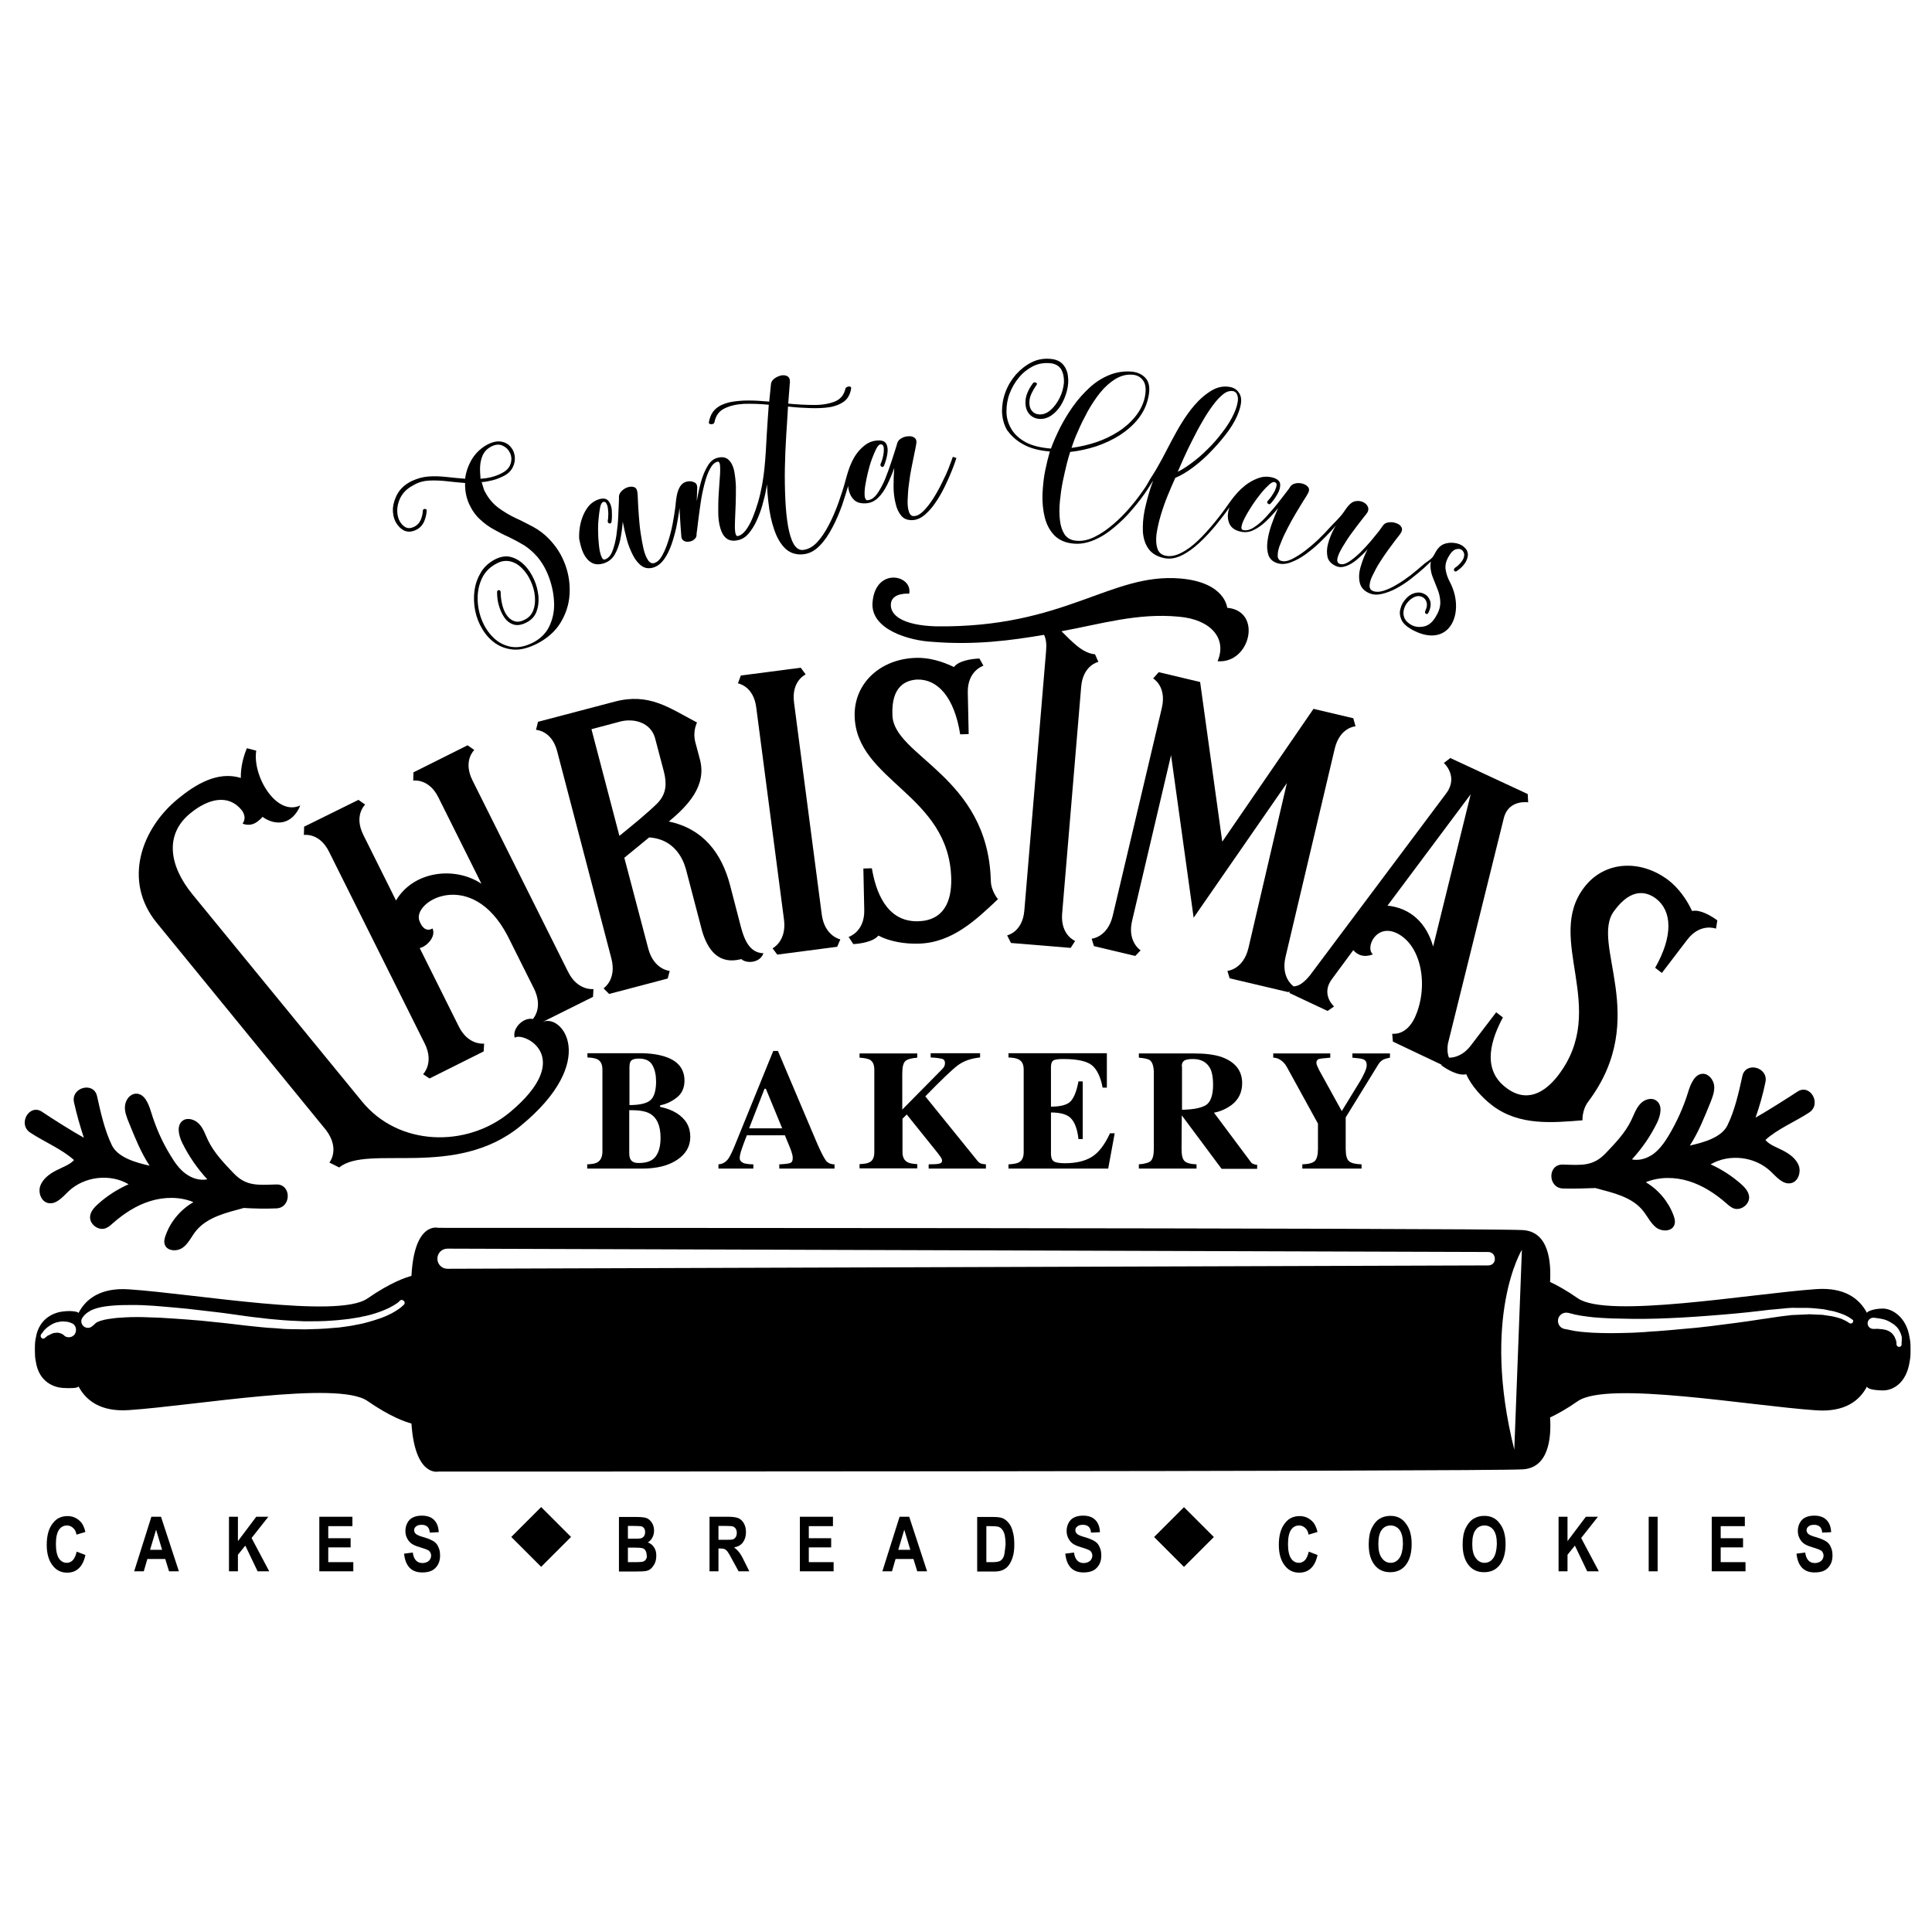 <?xml version="1.0" encoding="utf-8"?>
<!-- Generator: Adobe Illustrator 21.0.0, SVG Export Plug-In . SVG Version: 6.00 Build 0)  -->
<svg version="1.1" id="Layer_1" xmlns="http://www.w3.org/2000/svg" xmlns:xlink="http://www.w3.org/1999/xlink" x="0px" y="0px"
	 viewBox="0 0 864 864" style="enable-background:new 0 0 864 864;" xml:space="preserve">
<g>
	<path d="M145.9,505.5c6.3,8.5,1.4,14.4,1.4,14.4l4.4,2.2c12.8-10.5,51.9,5.3,81-18.5c35.8-29.3,18.4-50.8,9.8-46.5l22.7-11.3
		l0.2-3.5c0,0-7.1,1-11.4-7.8L211.3,349c-4.4-8.8,0.8-13.6,0.8-13.6l-3-2.1l-24.2,12.1l-0.1,3.7c0,0,7-1.2,11.3,7.6l19.2,38.5
		c-12.1-8-30.5-5.6-38.2,7.5l-14.6-29.3c-4.4-8.8,0.8-13.6,0.8-13.6l-3-2.1L136,369.7l-0.1,3.7c0,0,7-1.2,11.3,7.6l42.7,85.6
		c4.4,8.8-0.7,13.8-0.7,13.8l2.9,1.9l24.2-12.1l0.2-3.5c0,0-7.1,1-11.4-7.8L187.7,424c3.5-0.9,7.4-5.4,5.7-8.8c0,0-3.5,2.6-5.8-3.3
		c-3.6-8.9,23.4-24.3,39.5,6.8l11.7,23.4c3.8,7.7,0.5,12.5-0.5,13.6c-4.5-0.9-9.4,4.5-8.1,8.4c3.5-2.9,27.9,8.4-2.4,33.5
		c-19.2,15.7-49.5,15.1-65.9-5L86.1,400c-10.8-13.2-12.3-27-1.1-36.2c8.1-6.7,17.1-8.8,23-1.6c0,0,2.7,3,0.5,6.1
		c0,0,3.4,1.8,6.9-1.1c0.6-0.5,1.4-1.1,2-1.9c5.7,4.1,13.2,3.8,16.9-5.1c-10.8,5-21.5-13.3-19.7-24.5l-4.2-1.1
		c-1.6,3.9-2.8,8.5-2.7,13.3c-10.4-3.2-20.3,2.9-28.2,9.4c-16.1,13.2-24.8,36.5-9.4,55.4L145.9,505.5z M241.5,457.8
		C241.5,457.8,241.5,457.7,241.5,457.8l0.7-0.5C242,457.4,241.8,457.6,241.5,457.8z"/>
	<path d="M331.5,428.9c2.4,2.2,8.5,1.7,9.9-2.6c-7.3-0.2-9.2-8.3-10.8-14.6l-4.1-15.8c-3.8-14.6-12.3-25.4-27.4-28.5
		c8.3-6.9,17.1-15.9,13.9-27.8l-2-7.5c-0.8-2.9-0.6-6.1,0.7-9c-12.6-6.6-21.4-13.4-36.9-9.3l-34.2,9l-0.9,3.6c0,0,7.1,0.2,9.5,9.7
		l24.2,92.5c2.5,9.5-3.5,13.4-3.5,13.4l2.5,2.5l26.2-6.9l0.9-3.4c0,0-7.1-0.5-9.6-10l-10.7-40.6l11.1-9.1
		c13.4,0.9,16.1,13.2,16.5,14.4l7.2,27.5C316.5,424.8,321.4,431.6,331.5,428.9z M294.3,358.9c-4.1,4.2-12.6,11.1-17.3,14.9
		l-12.5-47.7l12.8-3.4c6.1-1.6,13.8,0.3,15.7,7.6l3.9,14.8C298.2,350.3,298.1,354.7,294.3,358.9z"/>
	<path d="M375.8,420.1c0,0-7-1.4-8.3-11.1l-12.4-94.8c-1.3-9.7,5.2-12.6,5.2-12.6l-2.2-3l-26.8,3.5l-1.3,3.5c0,0,7,1.1,8.2,10.8
		l12.4,94.8c1.3,9.7-5.1,12.9-5.1,12.9l2.1,2.8l26.8-3.5L375.8,420.1z"/>
	<path d="M443.1,393.8c-1.3-46.8-43.6-55.6-44-74c-0.6-13.3,6.4-15.7,11.2-15.9c9-0.2,16.5,7.9,19.1,24.5l3.8-0.1l-0.4-18.6
		c-0.2-9.8,7-12,7-12l-1.8-3.2c-3.5,0.1-9.3,1-11.4,3.8c-5.3-2.6-11.4-4.3-16.9-4.1c-15.8,0.4-27.8,11.2-27.5,26
		c0.7,29.2,42.4,35,43.2,72.8c0.2,10.1-3.3,18.7-14.9,19c-14.3,0.3-18.9-13.7-20.6-23.7l-3.8,0.1l0.4,18.6c0.2,9.8-7,12-7,12
		l2.1,3.2c2.8-0.1,9-1,11.2-3.8c5.1,2.7,12.1,3.8,17.9,3.6c15-0.3,25.8-10.6,35.6-19.9C446.3,402.1,443.2,398.6,443.1,393.8z"/>
	<path d="M458.1,407.1c-0.8,9.8-7.7,11.2-7.7,11.2l1.7,3.4l26.7,2.2l2-3.1c0,0-6.6-2.6-5.8-12.3l8.5-101.3
		c0.8-9.8,7.7-11.2,7.7-11.2l-1.5-3.4c-5.7-0.5-10.3-5.7-15-10.3c17.9-3.3,34.1-8.3,52.6-6.5c14,1.2,21.6,9.6,17.2,19.9
		c14.7,1.2,20.2-22.5,4.3-23.9c0,0-0.8-11.4-21-13.1c-31.2-2.6-51.4,22.2-109.4,21.4c-14.8-0.5-20.4-5-20-10
		c0.4-5.3,8.2-4.6,8.2-4.6c1.7-8.4-15.1-12.1-16.4,3.9c-1,12.3,16.9,17.1,26.4,17.6c19.5,1.6,35.5-0.6,50.3-3.1
		c0.9,1.8,1.2,4.1,0.9,7.4L458.1,407.1z"/>
	<path d="M645.7,341.2c0,0,6.6,5.9,1.2,13.4l-61.1,81.6c-2,2.4-4.5,4.9-7.3,4.9c-1-0.7-5.6-4.6-3.6-13.2l22-93.1
		c2.3-9.6,9.3-10,9.3-10l-1-3.6l-17.8-4.2l-40.8,59.4l-9.9-71.4l-18.5-4.4l-2.5,2.8c0,0,6.1,3.5,3.9,13.1l-22,93.1
		c-2.3,9.6-9.4,10.2-9.4,10.2l1,3.3l18.5,4.4l2.4-2.5c0,0-6.1-3.8-3.8-13.3l17.4-74l10.1,72.7l41.7-60.2L558.3,424
		c-2.3,9.6-9.4,10.2-9.4,10.2l1,3.3l26.3,6.2l0.4-0.4l0.1,0.8l17,8l2.9-2c0,0-6.3-5.5-0.7-12.6l9.3-12.6c2,2.3,4.8,3.4,8.8,1.9
		c-3.6-2.8,1.3-13.9,10.6-9.5c11.3,5.4,14.4,24.1,8.1,37.8c-3.8,8-9.5,7.2-10.1,7.2l0.3,3.5l21.7,10.3l0,0.3c2.2,1.7,7.6,4.9,11.1,4
		c2.3,5.2,7.1,10.5,11.7,14c12,9.1,26.8,7.7,40.3,6.6c0,0-0.3-4.6,2.6-8.4c28.1-37.4,0.5-70.7,11.6-85.3c7.9-10.8,14.8-8.3,18.6-5.5
		c7.2,5.5,7.9,16.5-0.3,31l3,2.3l11.3-14.8c5.9-7.8,12.9-5,12.9-5l0.6-3.7c-2.8-2.1-7.8-5-11.3-4.2c-2.5-5.4-6.2-10.4-10.6-13.8
		c-12.6-9.5-28.7-8.6-37.7,3.3c-17.7,23.2,11.4,53.8-11.5,83.9c-6.1,8-14.3,12.6-23.4,5.6c-11.4-8.6-6.2-22.4-1.4-31.4l-3-2.3
		l-11.3,14.8c-3.4,4.5-7.3,5.5-9.8,5.5c-0.8-1.9-0.8-4.3-0.5-6.2l25-100.9c2.1-8.5,10.9-7.1,10.9-7.1l-0.2-3.7L648.6,339
		L645.7,341.2z M640.9,423.3c-2.9-10.3-9.9-17.2-20.4-18.3l37.2-49.8L640.9,423.3z"/>
	<path d="M854.4,602.8c0-1.7-0.1-3.1-0.4-4.5c-1.4-9.6-8.1-13.1-11.9-13.1c-3.8,0-6.9,1.1-7.2,1.9c-3.3-6.2-9.8-11.5-22.7-10.6
		c-29.7,2.1-93.3,13.3-106.6,4.1c-5-3.5-9.2-5.8-12.4-7.3c0.5-8.9-0.5-22.5-12.2-23.2c-17.4-1-485-1-485-1s-10.7-3.1-12,21.5
		c-2.3,0.6-9,2.7-19.7,10.1c-13.3,9.2-76.9-2.1-106.6-4.1c-12.8-0.9-19.4,4.4-22.6,10.6c-0.3-0.8-3.9-1.1-6.9-0.7
		c-3,0.3-10.7,2.3-12.2,11.9c-0.3,1.3-0.4,2.8-0.4,4.5c0,0.3,0,0.5,0,0.7c0,0.2,0,0.5,0,0.7c0,1.6,0.1,3.1,0.4,4.5
		c1.4,9.6,8.6,11.7,12.2,11.9c3.5,0.2,6.7,0.1,6.9-0.7c3.3,6.2,9.8,11.5,22.6,10.6c29.7-2,93.3-13.3,106.6-4.1
		c10.7,7.4,17.4,9.5,19.7,10.1c1.6,24,12,21.5,12,21.5s467.6,0,485-1c11.7-0.7,12.8-14.3,12.2-23.2c3.2-1.5,7.4-3.8,12.4-7.3
		c13.3-9.2,76.9,2.1,106.6,4.1c12.8,0.9,19.4-4.3,22.7-10.6c0.3,0.8,2,1.6,6.8,1.7c4.8,0.2,10.9-3.3,12.3-12.9
		c0.3-1.4,0.4-2.8,0.4-4.5c0-0.3,0-0.5,0-0.7C854.4,603.2,854.4,603,854.4,602.8z M33.4,596.7c-1,1.4-3.1,1.8-4.6,0.7
		c0,0-0.1-0.1,0-0.1c0,0,0,0-0.1-0.1c-0.1-0.1-0.4-0.3-0.7-0.5c-0.3-0.2-0.7-0.4-1.2-0.5c-0.2-0.1-0.5-0.1-0.8-0.2
		c-0.3,0-0.6,0-0.9,0c-0.3,0.1-0.6,0.1-0.9,0.1c-0.3,0.1-0.6,0.1-0.9,0.3c-0.3,0.1-0.6,0.3-0.9,0.4c-0.3,0.2-0.5,0.3-0.8,0.4
		c-0.5,0.2-0.8,0.6-1.1,0.8c-0.3,0.2-0.4,0.3-0.4,0.3l-0.1,0.1c-0.5,0.4-1.3,0.3-1.6-0.3c-0.3-0.4-0.3-1,0-1.4c0,0,0.1-0.2,0.4-0.5
		c0.3-0.3,0.5-0.8,1-1.3c0.2-0.3,0.5-0.5,0.8-0.8c0.3-0.3,0.6-0.6,1-0.8c0.3-0.3,0.7-0.5,1.2-0.8c0.4-0.3,0.9-0.5,1.3-0.7
		c0.5-0.2,1-0.4,1.5-0.5c0.5-0.1,1-0.2,1.6-0.3c1-0.1,2,0,2.8,0.1c0.8,0.1,1.5,0.4,2,0.6c0.2,0.1,0.4,0.2,0.6,0.3
		c0.2,0.1,0.2,0.1,0.2,0.1C34.1,593.2,34.4,595.2,33.4,596.7z M180.7,583.4c0,0-0.1,0.1-0.3,0.3c-0.3,0.2-0.6,0.5-1,0.9
		c-0.9,0.7-2.2,1.6-4,2.6c-1.8,0.9-4,2-6.7,2.8c-1.3,0.4-2.7,0.9-4.3,1.3c-0.8,0.2-1.5,0.4-2.3,0.6c-0.8,0.2-1.6,0.3-2.5,0.5
		c-0.8,0.2-1.7,0.3-2.6,0.5c-0.9,0.1-1.8,0.3-2.7,0.4c-1.8,0.3-3.7,0.5-5.7,0.6c-3.9,0.4-8,0.5-12.2,0.6c-2.1,0-4.3-0.1-6.5-0.1
		c-2.2,0-4.4-0.2-6.6-0.4c-1.1-0.1-2.2-0.1-3.4-0.2c-1.1-0.1-2.2-0.2-3.3-0.3c-2.2-0.2-4.5-0.5-6.7-0.7c-4.4-0.5-8.9-1.1-13.3-1.5
		c-4.4-0.5-8.7-0.9-12.9-1.2c-4.2-0.3-8.2-0.6-12-0.8c-1.9-0.1-3.8-0.1-5.6-0.2c-1.8-0.1-3.5-0.1-5.2-0.1c-3.3,0-6.3,0.2-8.9,0.4
		c-2.6,0.3-4.8,0.6-6.4,1.1c-0.9,0.2-1.4,0.5-2,0.7c-0.4,0.3-0.9,0.5-1,0.7c-0.1,0.1-0.2,0.2-0.3,0.2c0,0.1-0.1,0.1-0.1,0.2
		c0,0.1-0.1,0.1-0.1,0.1l-1,0.8c-1.2,1-3.1,0.8-4.1-0.5c-0.9-1.1-0.8-2.6,0-3.6c0,0,0.2-0.2,0.4-0.5c0.1-0.2,0.3-0.4,0.5-0.6
		c0.2-0.2,0.5-0.4,0.8-0.7c0.6-0.5,1.4-0.9,2.2-1.4c0.9-0.3,1.9-0.8,2.9-1c2.2-0.6,4.7-0.9,7.5-1.1c2.8-0.2,6-0.2,9.4-0.2
		c1.7,0,3.5,0.1,5.3,0.2c1.8,0.1,3.7,0.2,5.7,0.4c3.9,0.3,7.9,0.7,12.2,1.1c4.2,0.5,8.5,1,12.9,1.5c4.4,0.5,8.8,1.2,13.3,1.8
		c2.2,0.3,4.4,0.6,6.6,0.8c1.1,0.1,2.2,0.3,3.3,0.4c1.1,0.1,2.2,0.2,3.3,0.3c2.2,0.2,4.3,0.4,6.5,0.5c2.2,0.1,4.3,0.2,6.4,0.3
		c4.2,0,8.2,0,12-0.3c1.9-0.1,3.7-0.3,5.5-0.5c0.9-0.1,1.8-0.2,2.6-0.3c0.8-0.1,1.7-0.3,2.5-0.4c0.8-0.1,1.6-0.3,2.4-0.4
		c0.8-0.2,1.5-0.4,2.3-0.5c1.5-0.3,2.8-0.7,4.1-1.1c2.6-0.8,4.7-1.7,6.4-2.5c1.7-0.9,2.9-1.6,3.7-2.2c0.4-0.3,0.7-0.5,0.8-0.7
		c0.2-0.1,0.3-0.3,0.3-0.3c0.4-0.5,1.2-0.5,1.7,0C181.1,582.2,181.1,582.9,180.7,583.4z M665.6,565.9l-465.5,1.5
		c-2.5,0-4.5-2-4.5-4.5c0-2.5,2-4.5,4.5-4.5h0l465.5,1.5c1.6,0,2.9,1.3,2.9,3C668.6,564.6,667.3,565.9,665.6,565.9z M677.2,648.3
		c-14.9-59.6,3.4-89.4,3.4-89.4L677.2,648.3z M828.5,591.5c-0.4,0.5-1.1,0.5-1.6,0.1c0,0-0.4-0.3-1.1-0.7c-0.3-0.2-0.8-0.4-1.4-0.7
		c-0.6-0.3-1.3-0.6-2.1-0.8c-0.8-0.2-1.7-0.5-2.7-0.7c-1-0.2-2.1-0.3-3.3-0.5c-1.2-0.3-2.4-0.2-3.8-0.3c-0.6,0-1.4-0.1-2.1-0.1
		c-0.7,0-1.4-0.1-2.1,0c-1.5,0.1-3,0.1-4.6,0.2c-0.8,0.1-1.6,0-2.4,0.1c-0.8,0.1-1.6,0.2-2.5,0.3c-1.7,0.2-3.4,0.4-5.2,0.7
		c-1.8,0.2-3.6,0.6-5.5,0.8c-7.5,1.2-15.4,2.2-23.4,3.2c-4,0.5-8,0.9-11.9,1.2c-3.9,0.4-7.8,0.7-11.6,1c-1.9,0.1-3.7,0.2-5.6,0.4
		c-1.8,0.1-3.6,0.2-5.3,0.3c-3.5,0.1-6.8,0.2-9.8,0.2c-3,0-5.9-0.1-8.3-0.2c-2.5-0.2-4.7-0.3-6.6-0.6c-0.9-0.1-1.7-0.2-2.5-0.4
		c-0.8-0.2-1.4-0.3-1.9-0.4c-1-0.2-1.6-0.3-1.6-0.3c-2-0.4-3.2-2.4-2.8-4.4c0.5-2,2.4-3.2,4.4-2.8c0,0,0.1,0,0.1,0l0.4,0.1
		c0,0,0.4,0.1,1.2,0.3c0.4,0.1,0.9,0.2,1.5,0.4c0.6,0.1,1.3,0.2,2.1,0.4c1.6,0.3,3.7,0.5,6,0.8c2.4,0.2,5.1,0.4,8,0.5
		c3,0.1,6.2,0.1,9.6,0.2c1.7,0,3.4,0,5.2,0c1.8,0,3.6-0.1,5.5-0.1c3.7-0.1,7.6-0.3,11.5-0.5c3.9-0.2,7.9-0.5,11.9-0.8
		c7.9-0.6,15.9-1.3,23.3-2.2c1.9-0.2,3.7-0.5,5.5-0.6c1.8-0.2,3.6-0.3,5.3-0.5c0.9-0.1,1.7-0.2,2.6-0.2c0.9-0.1,1.7,0,2.5,0
		c1.7,0,3.2,0,4.8,0c0.8,0,1.5,0.1,2.2,0.1c0.7,0.1,1.5,0.1,2.2,0.2c1.4,0.2,2.7,0.2,3.9,0.5c1.2,0.3,2.4,0.5,3.5,0.7
		c1.1,0.3,2,0.6,2.9,0.9c0.9,0.3,1.6,0.6,2.3,0.9c0.6,0.3,1.2,0.6,1.7,0.9c0.9,0.6,1.3,0.9,1.3,0.9l0.1,0.1
		C828.9,590.3,828.9,591,828.5,591.5z M850.4,600.5c0,0.2,0,0.5,0,0.6c0,0.2,0,0.2,0,0.2l0,0.2c-0.2,0.6-0.8,1-1.4,0.8
		c-0.5-0.1-0.9-0.7-0.9-1.2c0,0,0-0.1,0-0.2c0-0.1,0-0.2,0-0.4c0-0.4-0.1-0.9-0.4-1.6c-0.1-0.3-0.3-0.6-0.4-1
		c-0.2-0.3-0.4-0.7-0.6-0.9c-0.2-0.3-0.5-0.6-0.8-0.9c-0.3-0.2-0.6-0.5-1-0.7c-0.4-0.2-0.7-0.4-1.1-0.5c-0.4-0.1-0.8-0.3-1.2-0.3
		c-0.4-0.1-0.8-0.2-1.2-0.2c-0.4,0-0.7,0-1.1-0.1c-0.7-0.1-1.3,0-1.7,0c-0.4,0-0.6,0-0.6,0l-0.2,0c-1.4,0-2.5-1-2.6-2.4
		c0-1.4,1-2.5,2.4-2.6c0.1,0,0.3,0,0.4,0c0,0,0.3,0,0.8,0.1c0.5,0.1,1.2,0.1,2.1,0.3c0.4,0.1,0.9,0.2,1.4,0.3c0.5,0.1,1,0.3,1.5,0.5
		c0.5,0.2,1.1,0.5,1.6,0.8c0.5,0.3,1,0.7,1.6,1c0.5,0.4,0.9,0.9,1.4,1.3c0.4,0.5,0.8,1,1,1.5c0.3,0.5,0.5,1,0.7,1.5
		c0.2,0.5,0.3,1,0.4,1.4C850.5,599.2,850.5,600,850.4,600.5z"/>
	<path d="M267,519.9c-0.9,0.5-2.4,0.7-4.4,0.8v1.9h24.6c6.5,0,11.7-1.3,15.6-3.9c3.9-2.6,5.9-6,5.9-10.3c0-4.5-2-8-6.1-10.6
		c-2.1-1.3-4.5-2.2-7.4-2.8v-0.7c2.7-0.5,5.2-1.7,7.5-3.5c2.3-1.8,3.4-4.4,3.4-7.5c0-5.2-2.8-8.8-8.5-10.7c-3-1-6.8-1.6-11.3-1.6
		h-23.6v1.9c2.2,0.1,3.7,0.4,4.6,0.9c1.4,0.8,2.1,2.3,2.1,4.5v37C269.3,517.6,268.5,519.1,267,519.9z M281.5,477.1
		c0-1.4,0.3-2.4,0.9-2.9c0.6-0.5,1.7-0.8,3.3-0.8c3,0,5,1,6.1,3c1.1,2,1.6,4.4,1.6,7.3c0,3.9-0.8,6.7-2.4,8.2
		c-1.6,1.5-4.8,2.3-9.5,2.3V477.1z M281.5,496.5c4.1-0.1,7.2,0.4,9.1,1.5c3.2,1.8,4.8,5.4,4.8,10.8c0,3.6-0.7,6.4-2.2,8.4
		c-1.5,2-4,2.9-7.6,2.9c-1.8,0-3-0.5-3.6-1.6c-0.4-0.6-0.6-1.6-0.6-2.9V496.5z"/>
	<path d="M353.4,520.1c-0.8,0.3-2.4,0.5-4.9,0.6v1.9h24.7v-1.9c-1.7,0-3.1-0.6-4-1.9c-0.9-1.3-2.4-4.2-4.3-8.7l-17-40.1h-2.1
		l-17,41.8c-1.3,3.3-2.4,5.4-3.1,6.4c-1.1,1.5-2.6,2.4-4.4,2.5v1.9h15.6v-1.9c-1.7,0-3-0.2-3.9-0.4c-1.5-0.5-2.2-1.3-2.2-2.4
		c0-0.9,0.3-2.3,1-4.3c0.3-0.9,1-2.9,2.2-5.9H351l1.9,4.6c0.4,1,0.8,1.9,1,2.6c0.4,1.2,0.6,2.1,0.6,2.7
		C354.6,518.9,354.2,519.8,353.4,520.1z M335,504.6l6.9-17.7h0.6l7.3,17.7H335z"/>
	<path d="M420,520.4c-0.8,0.2-2.4,0.3-4.7,0.3v1.9h25.6v-1.9c-1-0.1-1.8-0.2-2.3-0.4c-0.5-0.2-1-0.6-1.5-1.2l-23.3-28.8
		c7.2-7.4,12.1-12.1,14.7-14c2.6-1.9,5.9-3,9.8-3.4v-1.9h-22.1v1.9c2.5,0.1,4.2,0.4,5.1,0.6c0.9,0.3,1.3,0.9,1.3,1.9
		c0,0.7-0.2,1.3-0.5,1.8c-0.3,0.5-1.1,1.3-2.2,2.4l-16.4,16.6V480c0-2.9,0.5-4.7,1.4-5.5c0.9-0.8,2.7-1.3,5.3-1.5v-1.9h-25.8v1.9
		c2.2,0.1,3.8,0.5,4.6,0.9c1.3,0.8,2,2.2,2,4.4v37c0,2.2-0.7,3.8-2.2,4.5c-0.9,0.5-2.3,0.7-4.4,0.8v1.9h25.8v-1.9
		c-2.1-0.1-3.6-0.4-4.4-0.9c-1.5-0.8-2.2-2.3-2.2-4.5v-14.9l1.9-1.9l13.9,17.3c0.7,0.9,1.2,1.6,1.5,2.1c0.3,0.5,0.4,0.9,0.4,1.2
		C421.3,519.8,420.9,520.2,420,520.4z"/>
	<path d="M498.5,506.8h-2.1c-2.4,5.2-5.1,8.7-8.2,10.6c-3.1,1.9-7.1,2.8-11.9,2.8c-2.6,0-4.3-0.3-5.1-0.9c-0.8-0.6-1.2-1.7-1.2-3.3
		v-18.5c4.3,0,7.4,0.9,9,2.7c1.7,1.8,2.8,4.8,3.3,9.2h1.9v-25.8h-1.9c-0.8,4.3-2,7.3-3.5,8.9c-1.5,1.6-4.5,2.4-8.8,2.4v-17.7
		c0-1.4,0.3-2.4,1-2.9c0.6-0.5,2.1-0.7,4.5-0.7c6.1,0,10.4,0.9,12.7,2.7c2.3,1.8,4,5.2,4.9,10.1h1.9v-15.4h-44v1.9
		c2.2,0.1,3.7,0.4,4.6,0.9c1.5,0.8,2.2,2.3,2.2,4.5v37c0,2.2-0.7,3.7-2.1,4.5c-0.9,0.5-2.5,0.8-4.7,0.9v1.9h44.6L498.5,506.8z"/>
	<path d="M528.5,498.8l17.8,23.9h15.9v-1.8c-0.7,0-1.3-0.2-1.8-0.4c-0.5-0.2-0.9-0.6-1.3-1.2l-16.2-21.7c2.7-0.5,5.3-1.6,7.8-3.4
		c3.2-2.4,4.8-5.7,4.8-9.8c0-5.6-3.1-9.5-9.2-11.7c-3.2-1.1-7.3-1.6-12.4-1.6h-24.6v1.9c2.6,0.2,4.3,0.6,5,1.2
		c1.1,0.9,1.7,2.8,1.7,5.7v33.8c0,2.8-0.5,4.7-1.4,5.5c-0.9,0.8-2.7,1.3-5.3,1.5v1.9h25.8v-1.9c-2.7-0.1-4.5-0.6-5.4-1.5
		c-0.9-0.9-1.3-2.7-1.3-5.4L528.5,498.8L528.5,498.8z M528.5,476.9c0-1.2,0.3-2,1-2.5c0.6-0.5,2-0.8,4-0.8c3.8,0,6.3,1.5,7.8,4.4
		c0.8,1.7,1.2,4.1,1.2,7c0,4.8-1.1,7.9-3.2,9.2c-2.1,1.3-5.7,2-10.7,2.1V476.9z"/>
	<path d="M616.4,476c0.6-1,1.4-1.7,2.3-2.2c0.7-0.3,1.7-0.6,2.9-0.8v-1.9h-16.8v1.9c2.5,0.2,4,0.4,4.8,0.7c1.1,0.4,1.6,1.3,1.6,2.7
		c0,0.9-0.4,2.2-1.3,4c-0.6,1.2-1.1,2.2-1.6,3l-8.2,13.4H600l-10.1-18.3c-0.5-1.1-0.8-1.8-1-2.2c-0.1-0.4-0.2-0.8-0.2-1.1
		c0-0.8,0.4-1.3,1.1-1.6c0.7-0.2,2.4-0.4,5.1-0.6v-1.9h-25.5v1.9c0.9,0,1.8,0.2,2.7,0.7c1.3,0.7,2.5,1.8,3.4,3.5l13.9,25.3v11.2
		c0,2.8-0.5,4.6-1.4,5.5c-0.9,0.9-2.8,1.4-5.6,1.5v1.9h26.5v-1.9c-2.7-0.1-4.6-0.5-5.6-1.4c-1-0.8-1.5-2.7-1.5-5.6v-14L616.4,476z"
		/>
	<path d="M180.8,237.3c1.6,0.7,3.3,0.6,5.2-0.3c1.7-0.8,2.8-2,3.6-3.6c0.7-1.6,1.1-3.2,1.2-4.9c0.1-0.6-0.2-0.9-0.8-0.9
		c-0.6,0-0.9,0.3-0.9,0.9c-0.1,1.4-0.4,2.8-1,4.1c-0.6,1.3-1.5,2.3-2.9,3c-1.5,0.7-2.8,0.8-4,0.1c-1.2-0.7-2.1-1.8-2.8-3.3
		c-0.6-1.5-0.9-3.3-0.7-5.2c0.2-1.9,0.8-3.9,2-5.7c1.2-1.9,3-3.4,5.5-4.7c2.1-1.2,4.5-1.8,6.9-1.9c2.5-0.1,5.1,0,7.7,0.3
		c2.7,0.3,5.4,0.6,8.2,0.8c-0.1,3.4,0.5,6.5,1.8,9.4c1.3,2.8,2.9,5.1,4.9,6.9c1.9,1.8,4,3.3,6.2,4.5c2.2,1.2,4.4,2.4,6.7,3.4
		c2.3,1.1,4.5,2.3,6.7,3.6c2.2,1.4,4.1,3.1,5.9,5.1c2.4,2.8,4.2,6.1,5.5,9.8c1.3,3.7,2,7.4,2.1,11.2c0.1,3.7-0.7,7.2-2.2,10.3
		c-1.5,3.1-4,5.5-7.3,7.2c-3.6,1.8-6.9,2.4-10,1.8c-3-0.6-5.6-2-7.8-4.2c-2.2-2.2-3.9-4.8-5.1-7.9c-1.2-3.1-1.8-6.3-1.8-9.6
		c0-3.3,0.7-6.4,2.1-9.2c1.4-2.8,3.6-4.9,6.6-6.4c2.1-1.1,4.1-1.3,6.1-0.8c1.9,0.5,3.7,1.6,5.2,3.2c1.6,1.6,2.8,3.5,3.8,5.7
		c1,2.2,1.6,4.4,1.8,6.7c0.2,2.3,0,4.4-0.7,6.2c-0.7,1.9-2,3.3-3.8,4.2c-1.9,1-3.5,1.2-4.9,0.6c-1.4-0.5-2.5-1.5-3.4-2.9
		c-0.9-1.4-1.5-3-1.9-4.8c-0.4-1.8-0.6-3.5-0.6-5.1c0-0.6-0.3-1-0.8-1c-0.5,0-0.8,0.3-0.8,0.9c0,2,0.2,4,0.8,6
		c0.6,2,1.4,3.9,2.5,5.4c1.1,1.6,2.5,2.6,4.1,3.1c1.6,0.5,3.6,0.2,5.7-0.9c2.2-1.1,3.7-2.7,4.5-4.8c0.8-2.1,1.1-4.4,0.9-7
		c-0.3-2.6-0.9-5.1-2-7.5c-1.1-2.4-2.5-4.6-4.3-6.4c-1.8-1.8-3.8-3-6-3.6c-2.2-0.6-4.6-0.2-7,1c-2.7,1.4-4.9,3.3-6.4,5.8
		c-1.5,2.5-2.5,5.2-2.9,8.2c-0.4,3-0.3,6,0.3,9c0.6,3,1.7,5.8,3.3,8.4c1.6,2.6,3.5,4.7,5.9,6.3c2.4,1.6,5.1,2.5,8.1,2.7
		c3.1,0.2,6.4-0.7,10.1-2.5c4.7-2.4,8.3-5.5,10.7-9.4c2.4-3.9,3.8-8.1,4.1-12.6c0.3-4.5-0.3-9-1.9-13.4c-1.6-4.4-4-8.2-7.3-11.6
		c-2.1-2.2-4.5-4-7.1-5.4c-2.7-1.4-5.3-2.8-8-4c-2.7-1.3-5.2-2.8-7.5-4.5c-2.3-1.7-4.3-4-5.8-6.8c-0.3-0.5-0.7-1.2-0.9-2.1
		c-0.3-0.8-0.5-1.7-0.8-2.6c1.6-0.1,3.2-0.4,4.8-0.8c1.6-0.4,3.2-1,4.8-1.8c2.1-1,3.5-2.4,4.3-4c0.8-1.6,1.1-3.3,0.9-4.9
		c-0.2-1.7-0.8-3.1-1.9-4.3c-1-1.2-2.4-2-4.2-2.3c-1.7-0.3-3.7,0.1-5.9,1.2c-2.9,1.5-5.2,3.6-7,6.4c-1.7,2.8-2.8,5.8-3.2,9
		c-2.8-0.2-5.6-0.5-8.4-0.8c-2.7-0.3-5.4-0.4-8-0.2c-2.6,0.2-5,0.9-7.4,2c-2.9,1.4-5,3.3-6.3,5.5c-1.3,2.2-2,4.5-2.2,6.7
		c-0.1,2.3,0.3,4.3,1.2,6.1C178,235.3,179.2,236.5,180.8,237.3z M214.7,208.7c0.1-1.9,0.5-3.6,1.2-5.2c0.8-1.6,2-2.9,3.8-3.8
		c1.9-1,3.6-1.1,5.1-0.4c1.5,0.7,2.6,1.8,3.3,3.3c0.7,1.5,0.8,3.2,0.2,4.9c-0.5,1.7-1.9,3.1-4.1,4.2c-1.5,0.8-3,1.3-4.6,1.7
		c-1.6,0.4-3.1,0.6-4.7,0.7C214.8,212.4,214.6,210.6,214.7,208.7z"/>
	<path d="M260.9,247.4c0.9,1.9,2.1,3.3,3.6,4.2c1.5,0.9,3.4,1,5.6,0.3c2.1-0.7,3.7-2,4.8-3.9c1.1-1.9,1.9-4.1,2.5-6.7
		c0.5-2.6,0.9-5.3,1.1-8c0.5,2.6,1.1,5.3,1.8,7.9c0.7,2.7,1.7,5,2.8,7.2c1.1,2.1,2.4,3.7,4,4.8c1.5,1,3.3,1.2,5.4,0.5
		c1.7-0.6,3.2-1.8,4.5-3.6s2.4-4.1,3.3-6.6c0.9-2.6,1.6-5.2,2.2-7.9c0.5-2.7,1-5.3,1.3-7.8c0-0.2,0-0.3,0.1-0.5
		c0,0.8,0.1,1.6,0.1,2.3c0.2,3.4,0.4,6.9,0.7,10.5c0.1,0.8,0.5,1.4,1.2,1.8c0.7,0.4,1.6,0.5,2.4,0.3c0.9-0.1,1.7-0.5,2.3-1.1
		c0.7-0.6,1-1.4,0.9-2.3c0.2-1.3,0.4-3.2,0.7-5.6c0.3-2.5,0.7-5.2,1.1-8.1c0.4-2.9,1-5.8,1.7-8.5c0.7-2.8,1.5-5.1,2.5-6.9
		c1-1.9,2.1-2.9,3.3-3.2c0.7-0.2,1.1,0.4,1.2,1.7c0.1,1.3,0.1,3.1-0.1,5.4c-0.2,2.2-0.3,4.7-0.5,7.4c-0.2,2.7-0.2,5.4-0.2,8
		c0,2.6,0.3,5,0.9,7.1c0.6,2.1,1.5,3.7,2.8,4.7c1.3,1,3.1,1.3,5.4,0.7c1.7-0.4,3.2-1.4,4.5-2.9c1.3-1.6,2.5-3.4,3.5-5.6
		c1-2.2,1.9-4.5,2.6-7c0.7-2.5,1.3-4.8,1.7-7.1c0.2-0.8,0.3-1.6,0.4-2.4c0.1,2.7,0.3,5.4,0.6,7.9c0.5,4.8,1.4,9,2.7,12.7
		c1.3,3.7,3,6.5,5.2,8.5c2.2,1.9,5,2.7,8.3,2.2c2.5-0.4,4.7-1.6,6.8-3.8c2.1-2.1,3.9-4.8,5.6-8c1.7-3.2,3.1-6.5,4.4-10.1
		c1-3,1.9-5.9,2.7-8.6c0,0.4,0.1,0.8,0.1,1.1c0.4,2.1,1.1,3.7,2.4,5c1.2,1.3,3,1.8,5.3,1.7c2.2-0.1,4.1-1,5.6-2.5
		c1.6-1.5,2.9-3.5,4.1-5.9c1.2-2.4,2.2-4.9,3.1-7.4c-0.2,2.6-0.3,5.4-0.3,8.1c0,2.8,0.3,5.3,0.9,7.7c0.5,2.3,1.4,4.2,2.6,5.6
		c1.2,1.4,2.9,2,5.1,1.9c1.8-0.1,3.6-0.9,5.3-2.3c1.7-1.5,3.4-3.3,4.9-5.6c1.5-2.2,2.9-4.6,4.1-7.1c1.2-2.5,2.3-4.9,3.2-7.2
		c0.9-2.3,1.6-4.2,2-5.6l-1.6-0.5c-0.4,1.2-1,2.8-1.8,4.9c-0.8,2.1-1.9,4.4-3.1,6.8c-1.2,2.5-2.5,4.8-3.9,7s-2.8,4-4.3,5.5
		c-1.5,1.5-2.8,2.2-4.2,2.3c-1.1,0.1-1.9-0.6-2.3-1.9c-0.5-1.4-0.7-3.1-0.6-5.4s0.2-4.6,0.6-7.2c0.3-2.6,0.7-5.1,1.2-7.5
		c0.5-2.4,0.9-4.6,1.3-6.4c0.4-1.8,0.6-3,0.7-3.6c0.3-1.4,0.1-2.4-0.7-3c-0.7-0.6-1.7-0.8-2.9-0.7c-1.2,0.1-2.3,0.4-3.3,1.1
		c-1,0.6-1.5,1.5-1.7,2.5l-0.2,0.7c-0.6,1.9-1.3,4.2-2.2,6.9c-0.9,2.7-1.8,5.3-2.9,8c-1.1,2.6-2.3,4.8-3.6,6.6
		c-1.3,1.8-2.7,2.7-4.3,2.8c-0.6,0-1-0.5-1.2-1.7c-0.1-1.2-0.1-2.7,0.2-4.6c0.3-1.9,0.7-3.9,1.2-6s1.1-4.2,1.8-6.1
		c0.7-1.9,1.4-3.5,2-4.7c0.7-1.2,1.3-1.9,1.9-1.9c0.7,0,1.1,0.3,1.3,1c0.2,0.7,0.2,1.6,0.1,2.6c-0.1,1-0.3,2-0.6,3
		c-0.3,0.9-0.5,1.6-0.7,1.9c-0.3,0.7-0.2,1.2,0.3,1.5c0.5,0.3,0.9,0.1,1.2-0.6c0.6-1.5,1.1-3.2,1.4-5c0.3-1.8,0.2-3.3-0.4-4.5
		c-0.6-1.2-1.9-1.8-4-1.6c-2.2,0.1-4.2,0.9-6,2.4c-5,4.1-6.7,9.6-8.3,15.5c-0.8,3.1-1.9,6.4-3.1,9.8c-1.2,3.4-2.6,6.7-4.2,9.8
		c-1.6,3.1-3.3,5.7-5.2,7.8c-1.9,2.1-4,3.3-6.2,3.6c-1.8,0.3-3.2-0.6-4.4-2.5c-1.1-1.9-2-4.7-2.6-8.2c-0.6-3.5-1-7.5-1.2-12
		c-0.2-4.5-0.3-9.2-0.2-14.1c0.1-4.9,0.3-9.7,0.6-14.4c0.3-4.7,0.6-9,0.8-12.9c3.4,0.4,6.6,0.6,9.8,0.7c3.2,0.1,6.1,0,8.7-0.4
		c2.6-0.4,4.8-1.3,6.5-2.5c1.7-1.3,2.8-3.2,3.2-5.7c0.1-0.5,0-0.9-0.4-1c-0.4-0.1-0.8-0.1-1.3,0.1c-0.4,0.2-0.7,0.4-0.8,0.7
		c-0.6,2.8-2.1,4.7-4.6,5.8c-2.5,1-5.6,1.6-9.2,1.6c-3.7,0-7.6-0.2-11.8-0.6l0.7-9.1c0.2-1.6-0.2-2.6-1-3.1
		c-0.8-0.5-1.8-0.6-2.9-0.4c-1.1,0.3-2.1,0.7-3,1.4c-0.9,0.7-1.4,1.5-1.5,2.3l-0.8,8c-3.3-0.3-6.4-0.5-9.5-0.5c-3,0-5.8,0.3-8.3,0.8
		c-2.5,0.6-4.5,1.5-6.1,2.9c-1.6,1.4-2.6,3.4-3.1,6c-0.1,0.6,0.3,0.9,1.1,0.9c0.8,0,1.3-0.3,1.4-0.9c0.6-2.9,2-4.9,4.4-6.1
		c2.4-1.2,5.3-1.9,8.7-2.1c3.5-0.1,7.2,0,11.2,0.4c-0.3,3.9-0.6,8.4-0.9,13.3c-0.6,10.6-0.9,20-3.9,30.3c-0.7,2.4-1.5,4.7-2.4,6.9
		c-0.9,2.2-1.9,4-3,5.5c-1.1,1.5-2.3,2.4-3.5,2.7c-0.7,0.2-1.1-0.4-1.3-1.7c-0.2-1.3-0.2-3.1-0.1-5.3c0.1-2.2,0.2-4.7,0.3-7.3
		c0.1-2.7,0.1-5.3,0.1-7.9c-0.1-2.6-0.4-5-0.8-7.1c-0.5-2.1-1.3-3.7-2.5-4.8c-1.2-1.1-2.8-1.4-4.8-0.9c-1.8,0.4-3.3,1.6-4.5,3.6
		c-1.2,2-2.2,4.3-3,7.2c-0.8,2.8-1.4,5.7-1.9,8.6l0.2-6.1c0-1.1-0.4-1.9-1.3-2.3c-0.9-0.4-1.9-0.6-3-0.4c-4.8,0.7-5.1,7.7-5.5,11.6
		c-0.3,2.3-0.7,4.7-1.2,7.4c-0.5,2.7-1.2,5.3-2,7.8s-1.7,4.6-2.7,6.4c-1,1.8-2.2,2.9-3.5,3.3c-1,0.3-2-0.1-2.8-1.3
		c-0.8-1.2-1.5-2.9-2-5c-0.5-2.2-0.9-4.5-1.3-7.1c-0.4-2.6-0.6-5.1-0.8-7.6c-0.2-2.5-0.3-4.6-0.4-6.5c-0.1-1.9-0.1-3.1-0.2-3.7
		c-0.1-1.5-0.6-2.4-1.4-2.7c-0.9-0.4-1.9-0.3-3,0c-1.1,0.4-2.1,1-2.9,1.9c-0.8,0.9-1.1,1.8-1,2.9l0,0.7c-0.1,2-0.2,4.4-0.3,7.2
		c-0.1,2.8-0.4,5.6-0.8,8.5c-0.4,2.8-1,5.3-1.8,7.3c-0.8,2.1-1.9,3.3-3.4,3.8c-0.6,0.2-1.1-0.2-1.6-1.4c-0.4-1.1-0.8-2.6-1-4.5
		c-0.2-1.9-0.4-3.9-0.4-6.1c-0.1-2.2,0-4.3,0.2-6.3c0.2-2,0.4-3.7,0.7-5.1c0.3-1.4,0.8-2.1,1.3-2.3c0.7-0.2,1.2,0,1.5,0.7
		c0.4,0.7,0.6,1.5,0.7,2.5c0.1,1,0.2,2,0.1,3c0,1-0.1,1.7-0.2,2c-0.1,0.8,0.1,1.2,0.7,1.4c0.6,0.1,0.9-0.2,1-0.9
		c0.2-1.6,0.2-3.3,0.1-5.1c-0.2-1.8-0.7-3.2-1.6-4.2c-0.9-1-2.3-1.2-4.2-0.6c-2.1,0.7-3.9,2-5.2,3.9c-2.7,3.8-3.8,9-3.6,13.7
		C259.5,243.4,260,245.5,260.9,247.4z"/>
	<path d="M457.4,198.6c3.1,1.8,7.1,2.9,12.1,3.3c-0.7,2.4-1.4,5.2-2.1,8.6c-0.7,3.4-1,6.8-1.2,10.5c-0.1,3.6,0.2,7,1,10.3
		c0.8,3.2,2.2,5.9,4.3,8.1c2.1,2.1,4.9,3.4,8.6,3.7c3.1,0.3,6.1-0.3,9.2-1.6c3.1-1.3,6.1-3.2,8.9-5.6c2.9-2.4,5.6-5,8.1-8
		c2.5-2.9,4.8-5.9,6.8-8.9c0.9-1.4,1.8-2.8,2.6-4.1c-0.4,1.1-0.8,2.2-1.2,3.4c-1,3.2-1.9,6.5-2.6,9.8c-0.7,3.4-0.9,6.5-0.8,9.6
		c0.2,3,1,5.6,2.5,7.7c1.5,2.1,3.8,3.5,7.1,4.2c2.5,0.5,5,0.1,7.7-1.2c2.7-1.3,5.3-3.2,7.9-5.6c2.6-2.4,5.1-5.1,7.5-8
		c2.2-2.7,4.2-5.3,6-7.9c-0.2,0.6-0.3,1.2-0.5,1.8c-0.4,2.1-0.2,3.9,0.5,5.5c0.7,1.6,2.2,2.8,4.4,3.4c2.1,0.6,4.1,0.5,6.1-0.4
		c2-0.9,4-2.3,5.9-4.1c1.9-1.8,3.7-3.8,5.4-5.9c-1.1,2.4-2.1,4.9-3,7.5c-0.9,2.6-1.5,5.1-1.8,7.5c-0.3,2.4-0.1,4.4,0.5,6.2
		c0.7,1.7,2,2.9,4.1,3.5c1.7,0.5,3.6,0.4,5.8-0.4c2.1-0.8,4.3-1.9,6.5-3.5c2.2-1.6,4.3-3.3,6.3-5.2c2-1.9,3.8-3.8,5.5-5.6
		c0.7-0.8,1.3-1.5,1.9-2.2c-0.3,0.5-0.5,0.9-0.8,1.4c-1.2,2.3-2.1,4.5-2.7,6.8c-0.6,2.2-0.6,4.2-0.2,6c0.5,1.8,1.8,3.1,3.9,4
		c1.4,0.6,2.9,0.5,4.5-0.1c1.6-0.6,3.3-1.6,4.9-3c1.6-1.4,3.2-2.8,4.6-4.5c-1.3,2.5-2.3,5.1-3.1,7.8c-0.8,2.7-0.9,5.1-0.4,7.2
		c0.5,2.1,1.9,3.7,4.3,4.7c1.7,0.7,3.5,0.8,5.6,0.3c2.1-0.5,4.3-1.3,6.5-2.5c2.2-1.2,4.4-2.6,6.4-4.2c2.1-1.6,4-3.2,5.7-4.7
		c1.3-1.2,2.4-2.2,3.3-3.1c-0.1,0.6-0.2,1.1-0.2,1.7c0,1.9,0.4,3.8,1.1,5.5c0.7,1.8,1.4,3.5,2.1,5.3c0.7,1.7,1.1,3.5,1.2,5.4
		c0.1,1.9-0.4,4-1.7,6.2c-1.5,2.8-3.3,4.4-5.4,4.9c-2.2,0.5-4.1,0.3-5.8-0.6c-1.6-0.9-2.7-2-3.2-3.3c-0.5-1.3-0.5-2.6-0.1-3.9
		c0.4-1.3,1-2.4,2-3.4c0.9-1,2-1.7,3.1-2.1c1.1-0.4,2.2-0.3,3.3,0.3c0.8,0.5,1.4,1.2,1.7,2.3c0.3,1.1,0.1,2.3-0.6,3.8
		c-0.3,0.6-0.1,1,0.3,1.3c0.5,0.3,0.9,0,1.2-0.7c0.9-1.9,1.1-3.6,0.7-5c-0.5-1.4-1.3-2.5-2.5-3.1c-1.4-0.8-2.9-0.9-4.4-0.5
		c-1.5,0.4-2.9,1.3-4,2.6c-1.2,1.3-2,2.7-2.4,4.4c-0.5,1.6-0.3,3.3,0.4,4.9c0.7,1.6,2.3,3.1,4.6,4.4c7.4,4.1,13,3.1,16.3-0.3
		c4.4-4.6,4.8-13.5,0.7-21.1c-0.9-1.7-1.5-3.5-1.8-5.3c-0.3-1.8,0.1-3.7,1.2-5.7c1.1-2,2.3-3.2,3.5-3.5c1.2-0.3,2.2-0.1,2.9,0.7
		c0.7,0.8,0.9,1.8,0.5,3.1c-0.3,0.9-0.9,1.7-1.6,2.5c-0.7,0.8-1.5,1.5-2.3,2c-0.5,0.4-0.6,0.8-0.4,1.3c0.3,0.5,0.7,0.5,1.3,0.1
		c1-0.7,2-1.5,2.9-2.6c0.9-1.1,1.4-2.1,1.7-3.1c0.5-1.6,0.2-3.1-0.7-4.2c-1-1.2-2.3-2-4-2.4c-1.7-0.4-3.5-0.4-5.2,0.1
		c-2.6,0.8-3.8,2.8-5,5.1c-1.1,2.1-3.3,2.9-5,4.5c-1.6,1.4-3.4,2.9-5.4,4.5c-2,1.5-4.1,3-6.2,4.2c-2.1,1.3-4.1,2.2-6,2.8
		c-1.9,0.6-3.4,0.6-4.7,0.1c-1.1-0.4-1.6-1.3-1.5-2.6c0.1-1.3,0.5-2.8,1.4-4.5c0.8-1.7,1.8-3.6,3-5.5c1.2-1.9,2.4-3.7,3.7-5.5
		c1.3-1.8,2.4-3.3,3.4-4.6c1-1.3,1.7-2.2,2.1-2.7c0.9-1.2,1.1-2.2,0.7-3c-0.4-0.9-1.2-1.5-2.3-1.9c-1.1-0.4-2.2-0.6-3.4-0.4
		c-1.2,0.1-2.1,0.6-2.7,1.5l-1.7,2.4c-0.9,1.1-2.1,2.6-3.6,4.4c-1.5,1.8-3.2,3.6-4.9,5.3c-1.8,1.7-3.5,3.1-5.1,4.1
		c-1.6,1-3,1.3-4.1,0.8c-0.9-0.4-1.2-1.3-0.8-2.8c0.4-1.5,1.3-3.2,2.5-5.2c1.2-2,2.5-4,4-6c1.5-2,2.8-3.8,4-5.3
		c1.2-1.5,1.9-2.5,2.3-2.9c0.9-1.1,1.1-2.1,0.8-3.1c-0.4-1-1.1-1.7-2.1-2.2c-1-0.5-2.1-0.7-3.3-0.5c-2.7,0.3-4.3,3.3-5.7,5.2
		c-1.8,2.5-3.9,4.3-5.9,6.5c-1.5,1.7-3.2,3.5-5.2,5.4c-2,1.9-4,3.6-6.1,5.2c-2.1,1.6-4.1,2.8-5.9,3.7c-1.9,0.9-3.4,1.1-4.7,0.7
		c-1-0.3-1.6-1.2-1.5-2.6c0-1.4,0.4-3.2,1.3-5.2c0.8-2.1,1.8-4.3,3-6.6c1.2-2.3,2.4-4.5,3.7-6.7c1.3-2.1,2.4-4,3.4-5.6
		c1-1.6,1.7-2.6,1.9-3.1c0.8-1.2,0.9-2.3,0.4-3c-0.5-0.8-1.3-1.3-2.5-1.7c-1.1-0.3-2.3-0.4-3.4-0.1c-1.1,0.3-2,0.9-2.4,1.8l-0.4,0.6
		c-1.2,1.6-2.7,3.5-4.4,5.7c-1.7,2.2-3.6,4.4-5.5,6.5c-1.9,2.1-3.8,3.8-5.7,5c-1.8,1.2-3.5,1.6-5,1.2c-0.6-0.2-0.8-0.9-0.5-2
		c0.3-1.2,0.9-2.6,1.8-4.2c0.9-1.7,2-3.4,3.2-5.3c1.2-1.8,2.5-3.5,3.8-5.1c1.3-1.6,2.5-2.8,3.5-3.7c1-0.9,1.8-1.3,2.4-1.1
		c0.7,0.2,1,0.7,0.9,1.4c-0.1,0.7-0.4,1.6-0.8,2.5c-0.5,0.9-1,1.8-1.6,2.6c-0.6,0.8-1,1.3-1.3,1.6c-0.6,0.6-0.7,1.1-0.2,1.5
		c0.4,0.4,0.9,0.4,1.3-0.1c1.1-1.2,2.1-2.6,3-4.2c0.9-1.6,1.3-3,1.2-4.4c-0.1-1.3-1.2-2.3-3.2-2.9c-2.2-0.6-4.3-0.6-6.5,0.2
		c-6,2.1-10,6.7-13.5,11.7c-1.8,2.6-3.9,5.4-6.2,8.2c-2.3,2.8-4.7,5.5-7.2,7.9c-2.5,2.4-5,4.3-7.6,5.6c-2.5,1.3-4.9,1.8-7.1,1.3
		c-1.8-0.4-3-1.4-3.6-3.2c-0.6-1.8-0.7-3.9-0.4-6.5c0.4-2.6,1-5.4,1.9-8.4c0.9-3,1.9-5.9,3.1-8.8c1.2-2.9,2.3-5.5,3.4-7.9
		c2.6-1.1,5.3-2.7,8.2-4.9c2.9-2.2,5.7-4.7,8.4-7.6c2.7-2.8,5.1-5.7,7.3-8.7c2.1-3,3.6-5.8,4.5-8.4c1.2-3.4,1.4-5.9,0.5-7.7
		c-0.9-1.8-2.3-2.9-4.2-3.3c-2.9-0.6-5.7-0.1-8.4,1.5c-2.7,1.6-5.3,3.8-7.8,6.7c-8.2,9.6-12.3,21.5-19.1,31.9
		c-1,1.5-1.8,3.2-2.8,4.7c-1.9,2.8-4,5.7-6.5,8.6c-2.4,2.9-5.1,5.6-7.8,7.9c-2.8,2.4-5.5,4.3-8.4,5.7c-2.8,1.4-5.6,2-8.3,1.7
		c-2.2-0.2-3.9-1.1-5.1-2.8c-1.1-1.7-1.8-3.8-2.1-6.4c-0.3-2.6-0.3-5.4,0-8.5c0.3-3,0.7-6,1.3-8.9c0.6-2.9,1.2-5.5,1.8-7.9
		c0.6-2.3,1.1-4.1,1.5-5.2c3.9-0.4,7.8-1.3,11.6-2.5c3.8-1.3,7.3-2.9,10.6-5c3.2-2.1,6-4.5,8.2-7.3c2.2-2.8,3.8-6,4.5-9.5
		c0.9-3.8,0.5-6.7-1-8.5c-1.5-1.8-3.6-2.8-6.2-3.1c-3.6-0.3-7,0.2-10.2,1.5s-6.2,3.2-8.9,5.7c-2.7,2.5-5.2,5.3-7.4,8.4
		c-2.2,3.1-4.1,6.3-5.8,9.6c-1.6,3.3-3,6.3-4,9.2c-4.7-0.4-8.5-1.3-11.4-2.9c-2.9-1.6-5-3.6-6.4-6c-1.4-2.4-2.1-5-2.1-7.7
		c0-2.7,0.4-5.4,1.4-8c1-2.6,2.4-5.1,4.2-7.2c1.8-2.2,3.9-3.8,6.2-5c2.4-1.2,4.9-1.6,7.6-1.4c2.4,0.2,4.1,1.2,5.1,2.8
		c0.9,1.7,1.3,3.6,1.2,5.9c-0.2,2.3-0.8,4.6-1.9,6.8c-1.1,2.2-2.4,4-4.1,5.5c-1.6,1.4-3.4,2.1-5.3,1.9c-1.3-0.1-2.4-0.7-3.2-1.8
		c-0.8-1.1-1.1-2.6-0.9-4.5c0.2-1.9,1.3-4.2,3.1-6.8c0.4-0.5,0.3-0.9-0.3-1.1c-0.6-0.3-1.1-0.1-1.5,0.6c-2,2.8-3,5.4-3.1,7.7
		c-0.1,2.3,0.4,4.1,1.5,5.5c1.1,1.4,2.6,2.2,4.4,2.4c2,0.2,3.8-0.3,5.5-1.4c1.7-1.1,3.2-2.7,4.4-4.6c1.2-2,2.1-4.1,2.7-6.4
		c0.6-2.3,0.8-4.5,0.5-6.6c-0.2-2.1-1-3.9-2.2-5.3c-1.2-1.4-3.1-2.3-5.5-2.5c-3.1-0.3-5.9,0.2-8.5,1.5c-2.6,1.3-4.9,3.1-7,5.4
		c-2,2.3-3.6,4.9-4.7,7.8c-1.1,2.9-1.6,5.8-1.6,8.8c0.1,3,0.8,5.8,2.3,8.4C452.1,194.7,454.3,196.9,457.4,198.6z M529.4,204.8
		c1.1-2.5,2.4-5.1,3.8-7.9c1.4-2.8,2.8-5.5,4.4-8.2c1.5-2.7,3.1-5.1,4.7-7.3c1.6-2.2,3.2-3.9,4.7-5.1c1.5-1.2,3-1.6,4.4-1.4
		c1.1,0.2,1.8,1,2.1,2.4c0.3,1.4,0,3.3-0.9,5.8c-0.9,2.4-2.2,4.9-4.1,7.7c-1.9,2.7-4,5.4-6.5,8.1c-2.5,2.6-5,5-7.7,7.1
		c-2.7,2.1-5.2,3.8-7.6,5C527.4,209.3,528.3,207.3,529.4,204.8z M482.1,192.8c1.2-2.9,2.7-5.8,4.3-8.8c1.7-3,3.5-5.8,5.6-8.4
		c2.1-2.6,4.4-4.6,6.8-6.1c2.5-1.5,5.1-2.2,7.9-1.9c2,0.2,3.5,1.1,4.6,2.7c1.1,1.6,1.3,4,0.7,7.2c-0.7,3.3-2.2,6.2-4.3,8.8
		c-2.1,2.6-4.7,4.9-7.7,6.8c-3,1.9-6.3,3.5-9.9,4.7c-3.6,1.2-7.2,2-10.9,2.5C479.9,198.1,480.8,195.6,482.1,192.8z"/>
	<path d="M25,523.5c-2.9,1.5-5.7,3.6-6.9,6.6c-1.2,3,0.2,7.2,3.4,7.9c3.6,0.8,6.5-2.7,9.1-5.2c7-6.7,18.6-8.1,26.9-3.2
		c-4.9,2.2-9.5,5.1-13.5,8.7c-1.7,1.5-3.5,3.4-3.7,5.6c-0.4,3.5,3.6,6.6,6.9,5.4c1.3-0.5,2.3-1.4,3.3-2.3c4.9-4.3,10.5-8,16.8-9.9
		c6.2-1.9,13.2-2,19.2,0.5c-5.7,3.3-10.2,8.6-12.4,14.8c-0.5,1.3-0.9,2.8-0.4,4.2c1,3,5.6,3.2,8.1,1.3c2.6-1.9,3.9-5.1,5.9-7.5
		c5.1-6.2,13.7-8.1,21-10.1c0.1,0,0.1-0.1,0.2-0.1c4.8,0.3,9.7,0.4,14.6,0.2c6.9-0.2,6.9-10.9,0.1-10.7c-8.1,0.2-13.4,1-19.2-5.1
		c-4.3-4.5-8.7-9.1-11.4-14.7c-1.2-2.5-2-5.2-3.9-7.2c-1.8-2-5.1-3.1-7.3-1.6c-3,2.1-1.9,6.7-0.3,10c2.9,5.9,6.7,11.4,11.2,16.3
		c-3.4,0.7-7-0.5-9.8-2.6c-2.8-2.1-4.8-5-6.6-8c-3.8-6.1-6.7-12.8-8.8-19.7c-1.1-3.6-2.9-8.1-6.7-8c-2.7,0.1-4.6,2.7-4.9,5.4
		c-0.3,2.6,0.8,5.2,1.8,7.7c2.7,6.6,5.3,13.2,9.2,19.1c-5.8-1.3-14-3.5-16.8-9c-3.3-6.7-5.1-14.9-6.7-22.1
		c-1.5-6.7-11.8-3.9-10.3,2.8c1.2,5.4,2.7,10.6,4.4,15.8c-4.4-2.4-14.6-8.8-18.7-11.6c-5.7-3.8-11,5.5-5.3,9.3
		c6.2,4.1,14.2,7.4,19.6,12.3C31.1,521,27.6,522.1,25,523.5z"/>
	<path d="M764.8,493.3c1-2.5,2-5,1.8-7.7c-0.3-2.6-2.3-5.3-4.9-5.4c-3.7-0.1-5.6,4.4-6.7,8c-2.1,6.9-5.1,13.5-8.8,19.7
		c-1.8,3-3.9,5.9-6.6,8c-2.8,2.1-6.4,3.3-9.8,2.6c4.5-4.9,8.3-10.4,11.2-16.3c1.6-3.3,2.7-7.9-0.3-10c-2.2-1.6-5.5-0.5-7.3,1.6
		c-1.8,2-2.7,4.7-3.9,7.2c-2.7,5.6-7.1,10.2-11.4,14.7c-5.8,6.1-11.1,5.3-19.2,5.1c-6.9-0.2-6.8,10.5,0.1,10.7
		c4.9,0.1,9.8,0,14.6-0.2c0.1,0,0.1,0.1,0.2,0.1c7.4,2,16,3.8,21,10.1c2,2.5,3.4,5.6,5.9,7.5c2.6,1.9,7.1,1.8,8.1-1.3
		c0.5-1.4,0.1-2.8-0.4-4.2c-2.3-6.2-6.8-11.5-12.4-14.8c6-2.5,13-2.4,19.2-0.5c6.2,1.9,11.9,5.6,16.8,9.9c1,0.9,2,1.8,3.3,2.3
		c3.3,1.2,7.3-1.9,6.9-5.4c-0.3-2.3-2-4.1-3.7-5.6c-4-3.5-8.6-6.5-13.5-8.7c8.4-4.9,19.9-3.5,26.9,3.2c2.6,2.5,5.5,6,9.1,5.2
		c3.2-0.7,4.5-4.9,3.4-7.9c-1.2-3-4-5.1-6.9-6.6c-2.6-1.4-6.1-2.5-8-4.8c5.3-4.9,13.4-8.2,19.6-12.3c5.7-3.8,0.4-13.1-5.3-9.3
		c-4.2,2.8-14.4,9.2-18.7,11.6c1.8-5.2,3.3-10.4,4.4-15.8c1.5-6.7-8.8-9.5-10.3-2.8c-1.6,7.3-3.4,15.4-6.7,22.1
		c-2.7,5.5-11,7.7-16.8,9C759.5,506.5,762.1,499.9,764.8,493.3z"/>
	<path d="M32.6,697.7c-0.8,0.8-1.7,1.2-2.7,1.2c-1.4,0-2.6-0.6-3.5-1.9c-0.9-1.3-1.4-3.5-1.4-6.5c0-3,0.5-5.1,1.4-6.4
		c0.9-1.3,2.1-1.9,3.6-1.9c1,0,1.9,0.4,2.7,1.1c0.8,0.7,1.3,1.7,1.5,3l4-1.2c-0.5-2.1-1.3-3.8-2.4-4.8c-1.5-1.5-3.4-2.3-5.6-2.3
		c-2.7,0-4.9,1-6.5,3.1c-1.9,2.3-2.8,5.6-2.8,9.8c0,3.9,0.9,7.1,2.8,9.4c1.6,2,3.7,3,6.3,3c2.1,0,3.8-0.6,5.2-1.9
		c1.4-1.3,2.4-3.2,3-6l-3.9-1.5C33.9,695.5,33.4,696.8,32.6,697.7z"/>
	<path d="M67.7,678.3l-7.7,24.4h4.3l1.6-5.5h8l1.7,5.5h4.4l-8-24.4H67.7z M67.1,693.1l2.7-9l2.7,9H67.1z"/>
	<polygon points="120,678.3 114.6,678.3 106.4,689.2 106.4,678.3 102.4,678.3 102.4,702.7 106.4,702.7 106.4,695.3 109.7,691.2 
		115.2,702.7 120.4,702.7 112.5,687.8 	"/>
	<polygon points="146.8,692 156.8,692 156.8,687.9 146.8,687.9 146.8,682.5 157.6,682.5 157.6,678.3 142.8,678.3 142.8,702.7 
		158,702.7 158,698.6 146.8,698.6 	"/>
	<path d="M194.1,689.4c-0.9-0.6-2.4-1.3-4.4-1.9c-1.9-0.5-3.1-1-3.7-1.5c-0.5-0.5-0.8-1-0.8-1.7c0-0.7,0.3-1.2,0.9-1.7
		c0.6-0.5,1.4-0.7,2.5-0.7c1.1,0,1.9,0.3,2.5,0.8c0.6,0.5,1,1.4,1.1,2.7l4-0.2c-0.1-2.4-0.8-4.2-2.1-5.5c-1.3-1.3-3.1-1.9-5.5-1.9
		c-1.6,0-2.9,0.3-3.9,0.8c-1.1,0.5-1.9,1.3-2.5,2.4c-0.6,1.1-0.9,2.3-0.9,3.6c0,1.1,0.2,2.2,0.7,3.2c0.5,1,1.1,1.8,1.9,2.4
		c0.8,0.6,2,1.2,3.8,1.7c1.9,0.6,3.1,1,3.6,1.3c0.5,0.2,0.9,0.6,1.1,1c0.2,0.4,0.4,0.9,0.4,1.4c0,0.9-0.3,1.7-1,2.4
		c-0.7,0.6-1.7,1-2.9,1c-2.4,0-3.9-1.6-4.3-4.7l-3.9,0.5c0.6,5.6,3.3,8.4,8.1,8.4c2.8,0,4.8-0.7,6.1-2.2c1.3-1.4,1.9-3.2,1.9-5.3
		c0-1.5-0.2-2.7-0.7-3.7C195.7,690.9,195,690,194.1,689.4z"/>
	<path d="M289.7,689.8c0.8-0.5,1.5-1.2,2-2.1c0.5-0.9,0.8-2,0.8-3.2c0-1.3-0.3-2.4-0.9-3.4c-0.6-1-1.4-1.7-2.2-2.1
		c-0.9-0.4-2.4-0.6-4.6-0.6h-8v24.4h6.8c2.9,0,4.8-0.1,5.6-0.3c1.2-0.3,2.2-1,3-2.3c0.9-1.2,1.3-2.7,1.3-4.5c0-1.5-0.3-2.7-1-3.7
		C291.8,690.9,290.9,690.2,289.7,689.8z M280.8,682.4h2.3c2.1,0,3.4,0.1,3.8,0.2s0.8,0.4,1.1,0.8c0.3,0.4,0.5,1,0.5,1.8
		c0,0.8-0.2,1.4-0.6,1.9c-0.4,0.5-0.9,0.8-1.6,0.9c-0.4,0.1-1.4,0.1-2.9,0.1h-2.6V682.4z M288.9,697.3c-0.3,0.5-0.7,0.8-1.2,1
		c-0.5,0.2-1.5,0.3-3.2,0.3h-3.7v-6.5h3.2c1.7,0,2.9,0.1,3.4,0.3c0.6,0.2,1,0.5,1.3,1.1c0.3,0.5,0.5,1.2,0.5,2
		C289.4,696.2,289.2,696.8,288.9,697.3z"/>
	<path d="M330.4,694c-0.6-0.7-1.3-1.4-2.1-2c1.7-0.3,3-1,3.9-2.2c0.9-1.2,1.4-2.7,1.4-4.6c0-1.5-0.3-2.8-0.9-3.9
		c-0.6-1.1-1.4-1.8-2.3-2.3c-0.9-0.4-2.5-0.7-4.6-0.7h-8.5v24.4h4v-10.2h0.8c0.9,0,1.6,0.1,2,0.3c0.4,0.2,0.8,0.5,1.2,1
		c0.4,0.5,1.1,1.7,2.1,3.6l2.9,5.3h4.8l-2.4-4.8C331.8,696,331,694.7,330.4,694z M324.3,688.6h-3v-6.2h3.1c1.8,0,2.9,0.1,3.3,0.2
		c0.5,0.2,0.9,0.5,1.3,1c0.3,0.5,0.5,1.1,0.5,1.9c0,0.8-0.2,1.5-0.5,1.9c-0.3,0.5-0.7,0.8-1.2,1S326.1,688.6,324.3,688.6z"/>
	<polygon points="361.7,692 371.7,692 371.7,687.9 361.7,687.9 361.7,682.5 372.5,682.5 372.5,678.3 357.7,678.3 357.7,702.7 
		372.8,702.7 372.8,698.6 361.7,698.6 	"/>
	<path d="M402.3,678.3l-7.7,24.4h4.3l1.6-5.5h8l1.7,5.5h4.4l-8-24.4H402.3z M401.7,693.1l2.7-9l2.7,9H401.7z"/>
	<path d="M451.1,681.1c-0.8-1-1.7-1.7-2.6-2.1c-0.9-0.4-2.3-0.6-4.2-0.6H437v24.4h7.5c1.6,0,2.9-0.2,4-0.7c1-0.5,1.9-1.1,2.6-2.1
		c0.7-0.9,1.3-2.1,1.8-3.7c0.5-1.6,0.7-3.4,0.7-5.5c0-2.3-0.2-4.3-0.7-5.9C452.5,683.3,451.9,682,451.1,681.1z M449.2,694.8
		c-0.2,1.1-0.5,1.8-0.9,2.3c-0.4,0.5-0.8,0.9-1.4,1.1c-0.6,0.2-1.5,0.4-2.8,0.4h-3v-16.1h1.8c1.6,0,2.7,0.1,3.3,0.2
		c0.8,0.2,1.4,0.6,1.9,1.2c0.5,0.6,0.9,1.4,1.2,2.5c0.2,1,0.4,2.5,0.4,4.3C449.5,692.3,449.4,693.7,449.2,694.8z"/>
	<path d="M489.8,689.4c-0.9-0.6-2.4-1.3-4.4-1.9c-1.9-0.5-3.1-1-3.7-1.5c-0.5-0.5-0.8-1-0.8-1.7c0-0.7,0.3-1.2,0.9-1.7
		c0.6-0.5,1.4-0.7,2.5-0.7c1.1,0,1.9,0.3,2.5,0.8c0.6,0.5,1,1.4,1.1,2.7l4-0.2c-0.1-2.4-0.8-4.2-2.1-5.5c-1.3-1.3-3.1-1.9-5.5-1.9
		c-1.6,0-2.9,0.3-3.9,0.8c-1.1,0.5-1.9,1.3-2.5,2.4c-0.6,1.1-0.9,2.3-0.9,3.6c0,1.1,0.2,2.2,0.7,3.2c0.5,1,1.1,1.8,1.9,2.4
		c0.8,0.6,2,1.2,3.8,1.7c1.9,0.6,3.1,1,3.6,1.3c0.5,0.2,0.9,0.6,1.1,1c0.2,0.4,0.4,0.9,0.4,1.4c0,0.9-0.3,1.7-1,2.4
		c-0.7,0.6-1.7,1-2.9,1c-2.4,0-3.9-1.6-4.3-4.7l-3.9,0.5c0.6,5.6,3.3,8.4,8.1,8.4c2.8,0,4.8-0.7,6.1-2.2c1.3-1.4,1.9-3.2,1.9-5.3
		c0-1.5-0.2-2.7-0.7-3.7C491.4,690.9,490.7,690,489.8,689.4z"/>
	<path d="M583.6,697.7c-0.8,0.8-1.7,1.2-2.7,1.2c-1.4,0-2.6-0.6-3.5-1.9c-0.9-1.3-1.4-3.5-1.4-6.5c0-3,0.5-5.1,1.4-6.4
		c0.9-1.3,2.1-1.9,3.6-1.9c1,0,1.9,0.4,2.7,1.1c0.8,0.7,1.3,1.7,1.5,3l4-1.2c-0.5-2.1-1.3-3.8-2.4-4.8c-1.5-1.5-3.4-2.3-5.6-2.3
		c-2.7,0-4.9,1-6.5,3.1c-1.9,2.3-2.8,5.6-2.8,9.8c0,3.9,0.9,7.1,2.8,9.4c1.6,2,3.7,3,6.3,3c2.1,0,3.8-0.6,5.2-1.9
		c1.4-1.3,2.4-3.2,3-6l-3.9-1.5C584.9,695.5,584.4,696.8,583.6,697.7z"/>
	<path d="M621.8,677.9c-2,0-3.6,0.5-5,1.4c-1.4,0.9-2.5,2.3-3.4,4.2c-0.9,1.9-1.3,4.3-1.3,7.2c0,4,0.9,7.1,2.8,9.4
		c1.7,2,3.9,3,6.8,3c2.9,0,5.1-1,6.8-3c1.9-2.3,2.8-5.5,2.8-9.6c0-4-0.9-7.1-2.7-9.3C627,679,624.7,677.9,621.8,677.9z M625.8,696.8
		c-1,1.4-2.3,2.1-3.9,2.1c-1.6,0-2.9-0.7-3.9-2.1c-1.1-1.4-1.6-3.5-1.6-6.3c0-2.9,0.5-5,1.5-6.3c1-1.4,2.4-2,4-2s3,0.7,4,2
		c1,1.4,1.5,3.4,1.5,6.3C627.3,693.3,626.8,695.4,625.8,696.8z"/>
	<path d="M663.8,677.9c-2,0-3.6,0.5-5,1.4c-1.4,0.9-2.5,2.3-3.4,4.2c-0.9,1.9-1.3,4.3-1.3,7.2c0,4,0.9,7.1,2.8,9.4
		c1.7,2,3.9,3,6.8,3c2.9,0,5.1-1,6.8-3c1.9-2.3,2.8-5.5,2.8-9.6c0-4-0.9-7.1-2.7-9.3C669,679,666.7,677.9,663.8,677.9z M667.8,696.8
		c-1,1.4-2.3,2.1-3.9,2.1c-1.6,0-2.9-0.7-3.9-2.1c-1.1-1.4-1.6-3.5-1.6-6.3c0-2.9,0.5-5,1.5-6.3c1-1.4,2.4-2,4-2c1.6,0,3,0.7,4,2
		c1,1.4,1.5,3.4,1.5,6.3C669.3,693.3,668.8,695.4,667.8,696.8z"/>
	<polygon points="714.6,678.3 709.2,678.3 701,689.2 701,678.3 697,678.3 697,702.7 701,702.7 701,695.3 704.3,691.2 709.8,702.7 
		715,702.7 707.1,687.8 	"/>
	<rect x="737.3" y="678.3" width="4" height="24.4"/>
	<polygon points="769.5,692 779.5,692 779.5,687.9 769.5,687.9 769.5,682.5 780.3,682.5 780.3,678.3 765.5,678.3 765.5,702.7 
		780.6,702.7 780.6,698.6 769.5,698.6 	"/>
	<path d="M816.8,689.4c-0.9-0.6-2.4-1.3-4.4-1.9c-1.9-0.5-3.1-1-3.7-1.5c-0.5-0.5-0.8-1-0.8-1.7c0-0.7,0.3-1.2,0.9-1.7
		c0.6-0.5,1.4-0.7,2.5-0.7c1.1,0,1.9,0.3,2.5,0.8c0.6,0.5,1,1.4,1.1,2.7l4-0.2c-0.1-2.4-0.8-4.2-2.1-5.5c-1.3-1.3-3.1-1.9-5.5-1.9
		c-1.6,0-2.9,0.3-3.9,0.8c-1.1,0.5-1.9,1.3-2.5,2.4c-0.6,1.1-0.9,2.3-0.9,3.6c0,1.1,0.2,2.2,0.7,3.2c0.5,1,1.1,1.8,1.9,2.4
		c0.8,0.6,2,1.2,3.8,1.7c1.9,0.6,3.1,1,3.6,1.3c0.5,0.2,0.9,0.6,1.1,1c0.2,0.4,0.4,0.9,0.4,1.4c0,0.9-0.3,1.7-1,2.4
		c-0.7,0.6-1.7,1-2.9,1c-2.4,0-3.9-1.6-4.3-4.7l-3.9,0.5c0.6,5.6,3.3,8.4,8.1,8.4c2.8,0,4.8-0.7,6.1-2.2c1.3-1.4,1.9-3.2,1.9-5.3
		c0-1.5-0.2-2.7-0.7-3.7C818.4,690.9,817.7,690,816.8,689.4z"/>
	<rect x="232.7" y="677.9" transform="matrix(0.707 -0.707 0.707 0.707 -415.149 372.57)" width="18.9" height="18.9"/>
	<rect x="520.2" y="677.9" transform="matrix(0.707 -0.707 0.707 0.707 -330.937 575.872)" width="18.9" height="18.9"/>
</g>
</svg>
